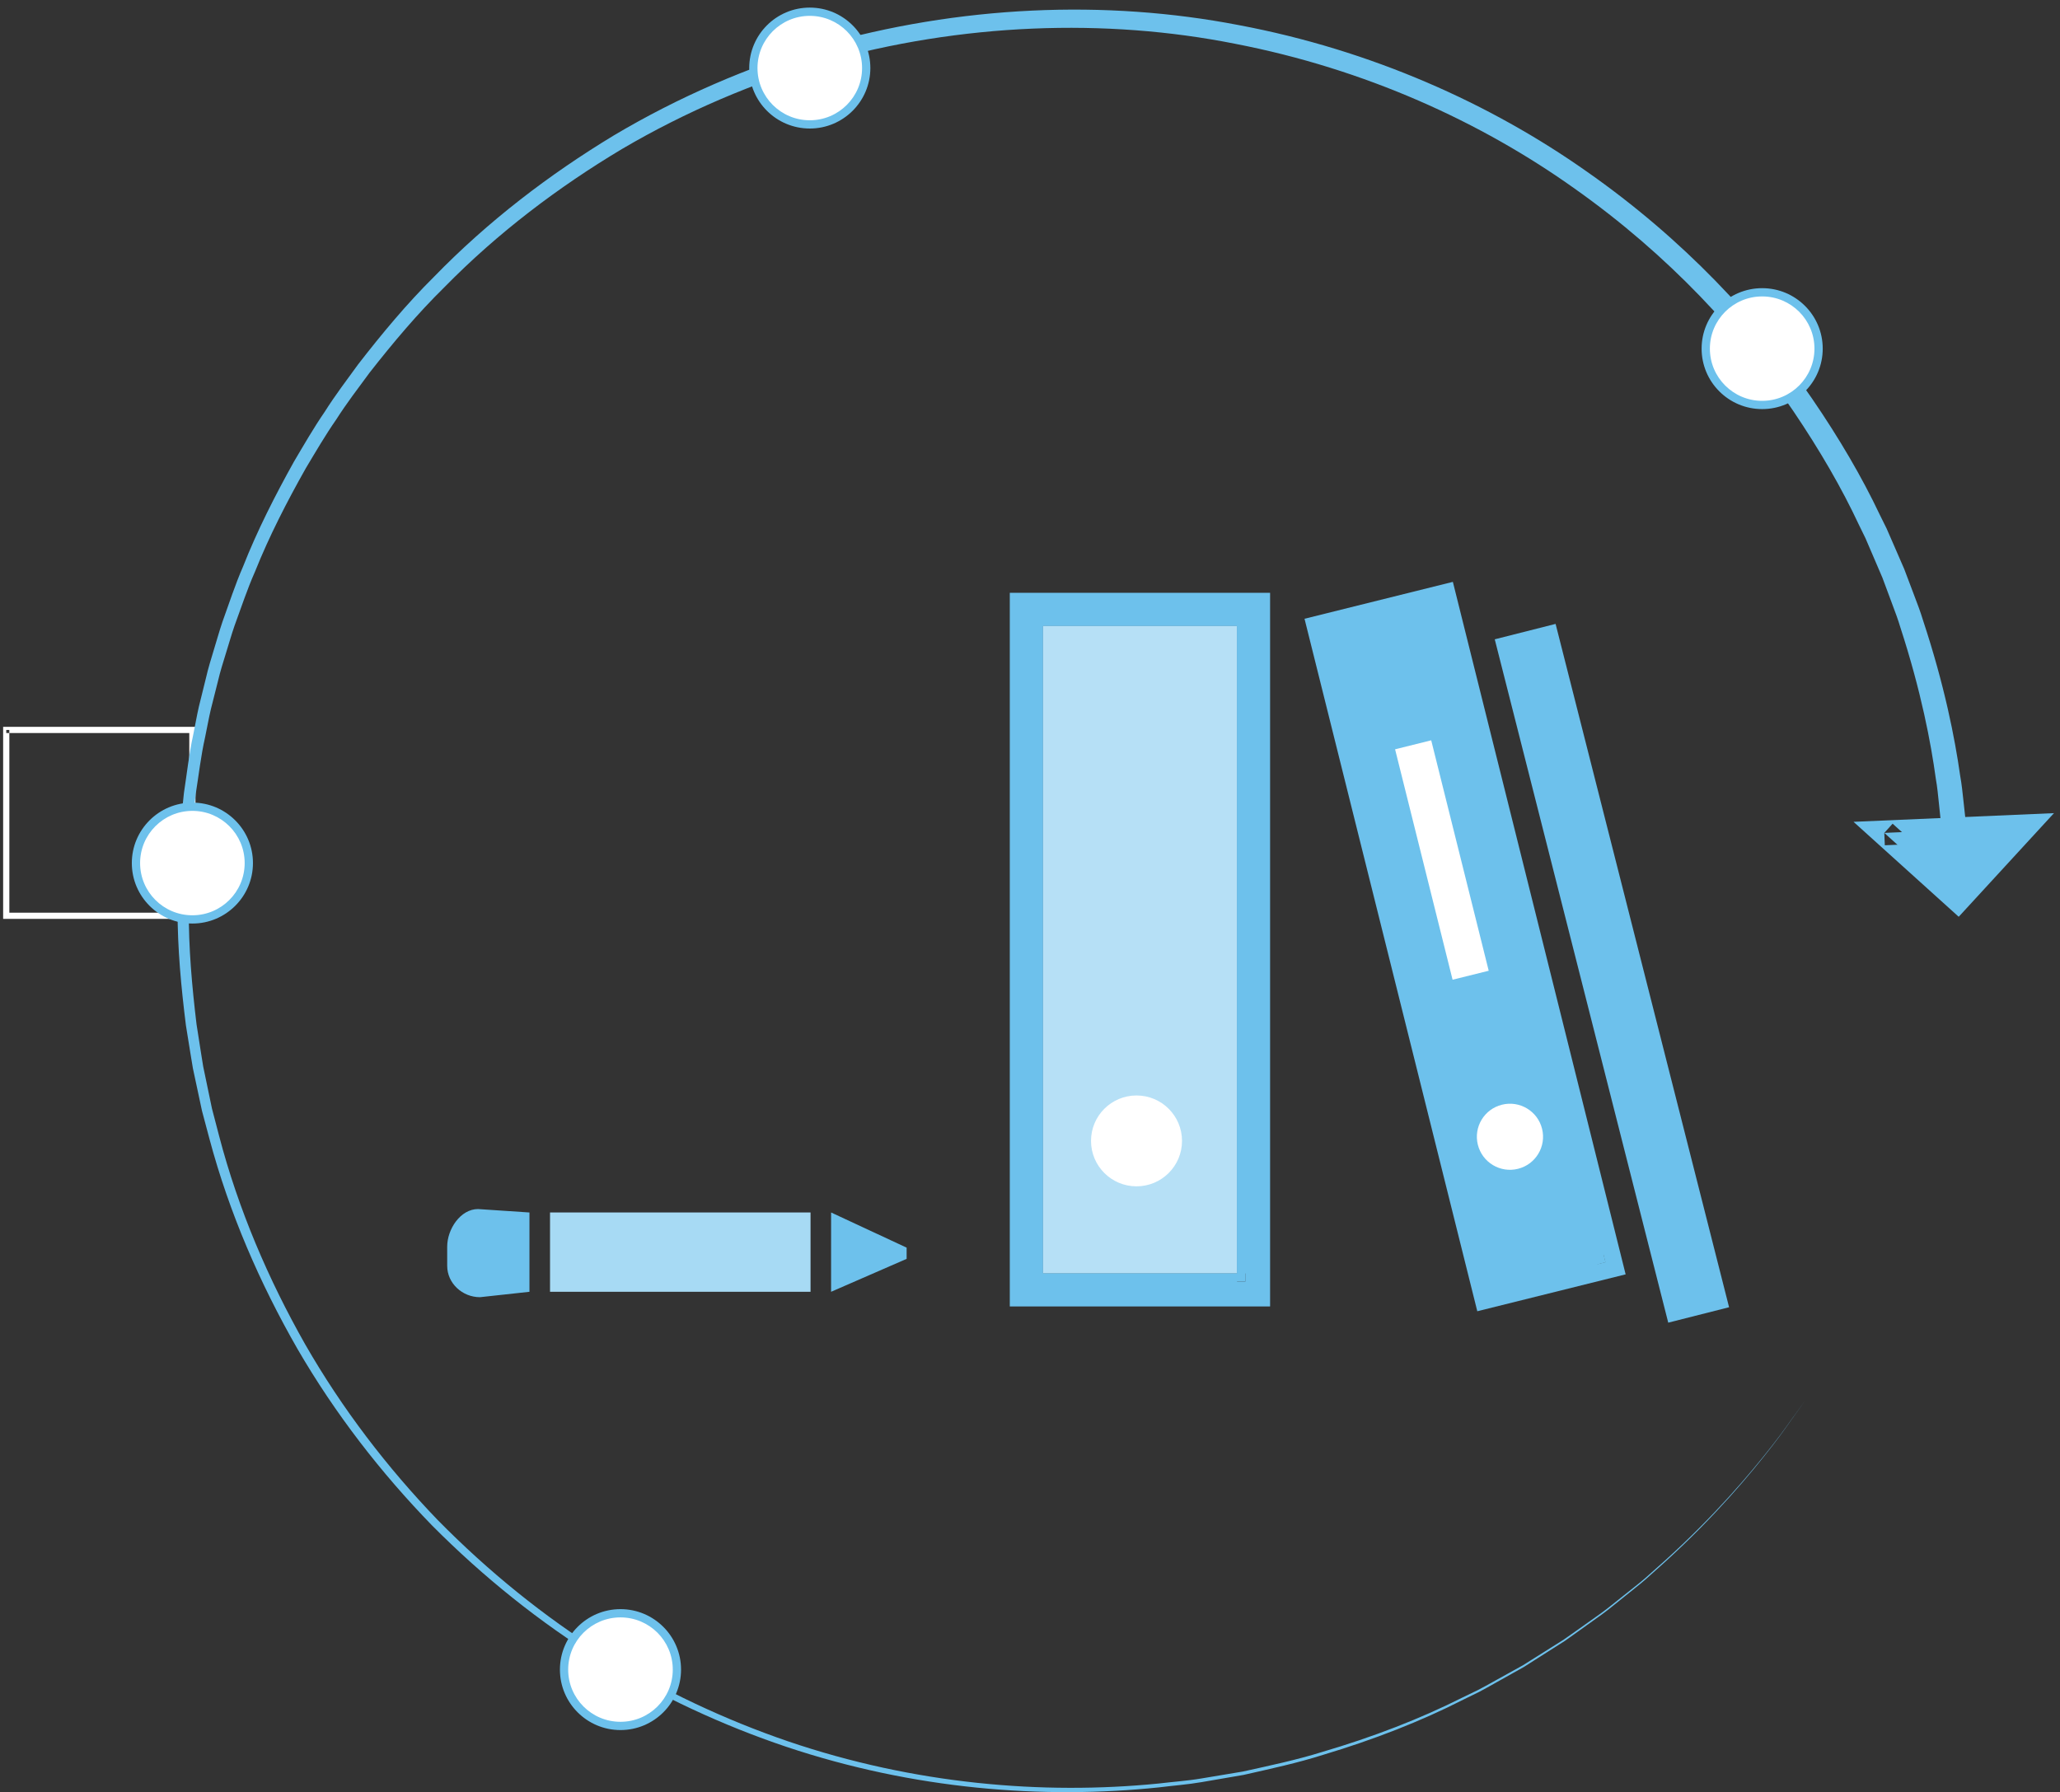 <?xml version="1.0" encoding="UTF-8" standalone="no"?>
<svg width="208px" height="181px" viewBox="0 0 208 181" version="1.1" xmlns="http://www.w3.org/2000/svg" xmlns:xlink="http://www.w3.org/1999/xlink" xmlns:sketch="http://www.bohemiancoding.com/sketch/ns">
    <rect x="0" y="0" width="208" height="181" fill="#333333" stroke="none"/>
    <!-- Generator: Sketch 3.3 (11970) - http://www.bohemiancoding.com/sketch -->
    <title>topic-icon-2</title>
    <desc>Created with Sketch.</desc>
    <defs></defs>
    <g id="Page-1" stroke="none" stroke-width="1" fill="none" fill-rule="evenodd" sketch:type="MSPage">
        <g id="biolink_landingpage-2" sketch:type="MSArtboardGroup" transform="translate(-598, -2953)">
            <g id="topic-icon-2" sketch:type="MSLayerGroup" transform="translate(598, 2953)">
                <path d="M0.631,73.71 L0.631,74.023 L19.112,74.023 L19.112,92.165 L0.943,92.165 L0.943,73.71 L0.631,73.71 L0.631,74.023 L0.631,73.71 L0.317,73.71 L0.317,92.79 L19.738,92.79 L19.738,73.398 L0.317,73.398 L0.317,73.71 L0.631,73.71" id="Fill-1" fill="#FFFFFF" sketch:type="MSShapeGroup"></path>
                <path d="M150.926,64.559 L157.07,63.003 L174.587,132.008 L168.444,133.565 L150.926,64.559" id="Fill-2" fill="#6DC1EC" sketch:type="MSShapeGroup"></path>
                <path d="M196.094,84.192 C196.094,84.192 196.043,83.705 195.944,82.76 C195.895,82.288 195.833,81.703 195.761,81.006 C195.689,80.309 195.614,79.497 195.458,78.617 C194.975,75.072 193.981,69.803 191.887,63.373 C191.648,62.561 191.341,61.749 191.028,60.915 C190.717,60.08 190.399,59.225 190.073,58.349 C189.705,57.49 189.328,56.61 188.943,55.712 C188.75,55.263 188.554,54.809 188.358,54.35 C188.138,53.901 187.917,53.448 187.693,52.99 C185.967,49.292 183.744,45.464 181.104,41.557 C175.832,33.75 168.51,25.774 159.002,19.052 C149.543,12.306 137.815,6.953 124.701,4.419 C111.63,1.818 97.137,2.32 83.131,6.285 C76.143,8.344 69.267,11.245 62.799,15.049 C56.365,18.896 50.257,23.513 44.893,28.982 C42.159,31.665 39.682,34.615 37.306,37.648 C36.164,39.201 34.988,40.733 33.949,42.365 C32.844,43.953 31.871,45.627 30.875,47.289 C28.975,50.662 27.19,54.121 25.746,57.731 C24.958,59.51 24.354,61.36 23.682,63.185 C23.363,64.103 23.103,65.042 22.811,65.969 C22.524,66.898 22.229,67.827 22.01,68.775 L21.295,71.604 C21.073,72.551 20.904,73.509 20.706,74.462 C20.278,76.361 20.063,78.297 19.757,80.217 C19.32,84.078 18.997,87.959 19.065,91.84 C19.04,95.728 19.38,99.568 19.844,103.429 L20.289,106.279 L20.518,107.702 L21.401,111.939 L22.128,114.725 C24.07,122.151 27.103,129.203 30.81,135.747 C34.555,142.276 39.119,148.22 44.193,153.492 C49.325,158.709 54.965,163.265 60.943,167.006 C66.938,170.723 73.224,173.673 79.584,175.847 C92.329,180.185 105.296,181.261 116.962,180.107 C118.421,179.929 119.881,179.836 121.297,179.594 C122.712,179.358 124.113,179.124 125.498,178.893 C128.242,178.286 130.932,177.72 133.49,176.92 C138.625,175.412 143.386,173.574 147.651,171.427 C148.188,171.167 148.721,170.91 149.25,170.654 C149.775,170.391 150.276,170.093 150.784,169.818 C151.794,169.258 152.787,168.708 153.763,168.167 C154.708,167.573 155.635,166.99 156.545,166.418 C157,166.132 157.45,165.849 157.896,165.567 C158.327,165.265 158.754,164.964 159.177,164.667 C160.019,164.069 160.845,163.483 161.653,162.91 C162.456,162.33 163.195,161.701 163.942,161.119 C164.678,160.523 165.419,159.967 166.103,159.377 C166.777,158.777 167.435,158.192 168.076,157.623 C173.17,153.024 176.655,148.882 178.922,145.996 C180.062,144.555 180.841,143.379 181.412,142.62 C181.967,141.85 182.255,141.453 182.255,141.453 C182.255,141.453 181.97,141.851 181.418,142.624 C180.851,143.385 180.077,144.566 178.944,146.013 C176.69,148.911 173.225,153.073 168.148,157.703 C167.509,158.276 166.853,158.865 166.18,159.469 C165.5,160.063 164.76,160.624 164.026,161.224 C163.28,161.81 162.544,162.445 161.742,163.029 C160.936,163.607 160.112,164.198 159.27,164.801 C158.849,165.101 158.422,165.405 157.992,165.711 C157.547,165.995 157.097,166.281 156.642,166.569 C155.734,167.147 154.807,167.736 153.864,168.336 C152.888,168.882 151.896,169.439 150.886,170.006 C150.378,170.283 149.878,170.585 149.353,170.851 C148.824,171.11 148.291,171.371 147.753,171.634 C143.487,173.808 138.723,175.675 133.577,177.213 C131.014,178.03 128.318,178.611 125.566,179.234 C124.173,179.474 122.765,179.715 121.342,179.961 C119.918,180.21 118.466,180.31 117.005,180.495 C105.286,181.714 92.251,180.7 79.398,176.397 C72.985,174.241 66.64,171.302 60.581,167.587 C54.539,163.847 48.83,159.283 43.626,154.045 C38.481,148.752 33.842,142.776 30.026,136.199 C26.249,129.608 23.146,122.493 21.145,114.992 L20.395,112.177 L19.48,107.894 L19.24,106.448 L18.773,103.549 C18.291,99.703 17.921,95.768 17.93,91.847 C17.843,87.918 18.147,83.985 18.572,80.07 C18.871,78.123 19.081,76.158 19.504,74.23 C19.7,73.264 19.868,72.292 20.087,71.33 L20.798,68.457 C21.016,67.494 21.31,66.551 21.596,65.607 C21.888,64.665 22.147,63.712 22.466,62.779 C23.137,60.924 23.743,59.044 24.532,57.234 C25.979,53.563 27.773,50.044 29.686,46.609 C30.689,44.916 31.669,43.211 32.782,41.592 C33.83,39.931 35.017,38.368 36.169,36.784 C38.567,33.691 41.07,30.68 43.835,27.938 C49.262,22.352 55.45,17.622 61.981,13.673 C68.547,9.769 75.538,6.776 82.65,4.643 C96.95,0.522 111.663,-0.056 125.062,2.531 C138.475,5.054 150.502,10.469 160.221,17.326 C169.989,24.159 177.533,32.294 182.981,40.276 C185.711,44.268 188.01,48.187 189.801,51.974 C190.033,52.443 190.264,52.908 190.49,53.367 C190.696,53.837 190.898,54.303 191.099,54.763 C191.499,55.684 191.89,56.585 192.273,57.465 C192.612,58.363 192.944,59.24 193.267,60.095 C193.593,60.951 193.913,61.784 194.162,62.617 C196.349,69.224 197.39,74.587 197.917,78.311 C198.084,79.242 198.161,80.045 198.237,80.741 C198.313,81.437 198.377,82.023 198.429,82.495 C198.533,83.438 198.586,83.925 198.586,83.925 L196.094,84.192" id="Fill-3" fill="#6DC1EC" sketch:type="MSShapeGroup"></path>
                <path d="M190.258,84.107 L197.692,90.817 L204.421,83.494 L190.258,84.107" id="Fill-4" fill="#6DC1EC" sketch:type="MSShapeGroup"></path>
                <path d="M190.258,84.107 L189.418,85.035 L197.773,92.578 L207.391,82.113 L187.152,82.989 L189.418,85.035 L190.258,84.107 L190.312,85.357 L201.451,84.875 L197.608,89.055 L191.099,83.178 L190.258,84.107 L190.312,85.357 L190.258,84.107" id="Fill-5" fill="#6DC1EC" sketch:type="MSShapeGroup"></path>
                <path d="M126.572,130.26 L126.572,128.592 L105.301,128.592 L105.301,63.2 L124.9,63.2 L124.9,130.26 L126.572,130.26 L126.572,128.592 L126.572,130.26 L128.242,130.26 L128.242,59.863 L101.96,59.863 L101.96,131.928 L128.242,131.928 L128.242,130.26 L126.572,130.26" id="Fill-6" fill="#6DC1EC" sketch:type="MSShapeGroup"></path>
                <path d="M105.301,63.2 L124.9,63.2 L124.9,128.592 L105.301,128.592 L105.301,63.2 Z" id="Fill-7" fill="#B6E0F6" sketch:type="MSShapeGroup"></path>
                <path d="M105.301,63.2 L124.9,63.2 L124.9,128.592 L105.301,128.592 L105.301,63.2 Z M104.466,129.426 L125.736,129.426 L125.736,62.365 L104.466,62.365 L104.466,129.426 Z" id="Fill-8" fill="#6DC1EC" sketch:type="MSShapeGroup"></path>
                <path d="M126.572,130.26 L126.572,129.426 L126.572,130.26 L127.406,130.26 L126.572,130.26 L126.572,130.26 Z M104.466,62.365 L125.736,62.365 L125.736,129.426 L104.466,129.426 L104.466,62.365 Z M127.406,60.698 L102.796,60.698 L102.796,131.095 L127.406,131.095 L127.406,130.26 L126.572,130.26 L126.572,128.592 L126.572,130.26 L127.406,130.26 L127.406,60.698 L127.406,60.698 Z" id="Fill-9" fill="#6DC1EC" sketch:type="MSShapeGroup"></path>
                <path d="M119.245,73.125 L114.966,73.125 L110.687,73.125 L114.966,73.125 L119.245,73.125" id="Fill-10" fill="#6DC1EC" sketch:type="MSShapeGroup"></path>
                <path d="M119.245,73.125 L119.245,72.291 L114.966,72.291 L110.687,72.291 L110.687,73.959 L111.94,73.959 L114.966,73.959 L119.244,73.959 L119.245,72.291 L119.245,73.125 L119.245,72.291 L114.966,72.291 L110.687,72.291 L110.687,73.959 L111.94,73.959 L114.966,73.959 L119.244,73.959 L119.245,72.291 L119.245,73.125" id="Fill-11" fill="#6DC1EC" sketch:type="MSShapeGroup"></path>
                <path d="M119.245,81.466 L114.966,81.466 L110.687,81.466 L114.966,81.466 L119.245,81.466" id="Fill-12" fill="#6DC1EC" sketch:type="MSShapeGroup"></path>
                <path d="M119.245,81.466 L119.245,80.632 L114.966,80.632 L110.687,80.632 L110.687,82.3 L111.94,82.3 L114.966,82.3 L119.244,82.3 L119.245,80.632 L119.245,81.466 L119.245,80.632 L114.966,80.632 L110.687,80.632 L110.687,82.3 L111.94,82.3 L114.966,82.3 L119.244,82.3 L119.245,80.632 L119.245,81.466" id="Fill-13" fill="#6DC1EC" sketch:type="MSShapeGroup"></path>
                <path d="M119.245,89.807 L114.966,89.807 L110.687,89.807 L114.966,89.807 L119.245,89.807" id="Fill-14" fill="#6DC1EC" sketch:type="MSShapeGroup"></path>
                <path d="M119.245,89.807 L119.245,88.973 L114.966,88.973 L110.687,88.973 L110.687,90.641 L111.94,90.641 L114.966,90.641 L119.244,90.641 L119.245,88.973 L119.245,89.807 L119.245,88.973 L114.966,88.973 L110.687,88.973 L110.687,90.641 L111.94,90.641 L114.966,90.641 L119.244,90.641 L119.245,88.973 L119.245,89.807" id="Fill-15" fill="#6DC1EC" sketch:type="MSShapeGroup"></path>
                <path d="M119.245,98.148 L114.966,98.148 L110.687,98.148 L114.966,98.148 L119.245,98.148" id="Fill-16" fill="#6DC1EC" sketch:type="MSShapeGroup"></path>
                <path d="M119.245,98.148 L119.245,97.314 L114.966,97.314 L110.687,97.314 L110.687,98.982 L111.94,98.982 L114.966,98.982 L119.244,98.982 L119.245,97.314 L119.245,98.148 L119.245,97.314 L114.966,97.314 L110.687,97.314 L110.687,98.982 L111.94,98.982 L114.966,98.982 L119.244,98.982 L119.245,97.314 L119.245,98.148" id="Fill-17" fill="#6DC1EC" sketch:type="MSShapeGroup"></path>
                <path d="M119.349,115.21 C119.349,117.744 117.293,119.798 114.755,119.798 C112.217,119.798 110.161,117.744 110.161,115.21 C110.161,112.676 112.217,110.623 114.755,110.623 C117.293,110.623 119.349,112.676 119.349,115.21" id="Fill-18" fill="#FFFFFF" sketch:type="MSShapeGroup"></path>
                <path d="M87.462,6.873 C87.462,10.015 84.911,12.562 81.765,12.562 C78.618,12.562 76.067,10.015 76.067,6.873 C76.067,3.732 78.618,1.184 81.765,1.184 C84.911,1.184 87.462,3.732 87.462,6.873" id="Fill-19" fill="#FFFFFF" sketch:type="MSShapeGroup"></path>
                <path d="M87.462,6.873 L87.044,6.873 C87.044,8.33 86.454,9.646 85.498,10.601 C84.541,11.556 83.223,12.145 81.765,12.145 C80.306,12.145 78.988,11.556 78.032,10.601 C77.075,9.646 76.485,8.33 76.485,6.873 C76.485,5.416 77.075,4.1 78.032,3.145 C78.988,2.191 80.306,1.601 81.765,1.601 C83.223,1.601 84.541,2.191 85.498,3.145 C86.454,4.1 87.044,5.416 87.044,6.873 L87.88,6.873 C87.88,3.501 85.141,0.767 81.765,0.767 C78.388,0.767 75.65,3.501 75.65,6.873 C75.65,10.245 78.388,12.979 81.765,12.979 C85.141,12.979 87.88,10.245 87.88,6.873 L87.462,6.873" id="Fill-20" fill="#6DC1EC" sketch:type="MSShapeGroup"></path>
                <path d="M183.625,35.206 C183.625,38.348 181.074,40.894 177.928,40.894 C174.781,40.894 172.231,38.348 172.231,35.206 C172.231,32.064 174.781,29.517 177.928,29.517 C181.074,29.517 183.625,32.064 183.625,35.206" id="Fill-21" fill="#FFFFFF" sketch:type="MSShapeGroup"></path>
                <path d="M183.625,35.206 L183.207,35.206 C183.207,36.663 182.616,37.978 181.661,38.933 C180.704,39.888 179.387,40.477 177.928,40.477 C176.468,40.477 175.151,39.888 174.194,38.933 C173.238,37.978 172.648,36.663 172.648,35.206 C172.648,33.749 173.238,32.433 174.194,31.478 C175.151,30.523 176.468,29.934 177.928,29.934 C179.387,29.934 180.704,30.523 181.661,31.478 C182.616,32.433 183.207,33.749 183.207,35.206 L184.042,35.206 C184.042,31.833 181.305,29.1 177.928,29.1 C174.55,29.1 171.813,31.833 171.813,35.206 C171.813,38.578 174.55,41.311 177.928,41.311 C181.305,41.311 184.042,38.578 184.042,35.206 L183.625,35.206" id="Fill-22" fill="#6DC1EC" sketch:type="MSShapeGroup"></path>
                <path d="M25.123,87.155 C25.123,90.297 22.572,92.844 19.426,92.844 C16.279,92.844 13.728,90.297 13.728,87.155 C13.728,84.013 16.279,81.467 19.426,81.467 C22.572,81.467 25.123,84.013 25.123,87.155" id="Fill-23" fill="#FFFFFF" sketch:type="MSShapeGroup"></path>
                <path d="M25.123,87.155 L24.705,87.155 C24.704,88.612 24.115,89.928 23.158,90.883 C22.203,91.838 20.884,92.427 19.426,92.427 C17.967,92.427 16.648,91.838 15.693,90.883 C14.736,89.928 14.147,88.612 14.146,87.155 C14.147,85.698 14.736,84.383 15.693,83.428 C16.648,82.473 17.967,81.884 19.426,81.884 C20.884,81.884 22.203,82.473 23.158,83.428 C24.115,84.383 24.704,85.698 24.705,87.155 L25.541,87.155 C25.541,83.783 22.802,81.05 19.426,81.05 C16.049,81.05 13.31,83.783 13.31,87.155 C13.31,90.528 16.049,93.261 19.426,93.261 C22.802,93.261 25.541,90.528 25.541,87.155 L25.123,87.155" id="Fill-24" fill="#6DC1EC" sketch:type="MSShapeGroup"></path>
                <path d="M68.348,168.599 C68.348,171.741 65.796,174.288 62.651,174.288 C59.504,174.288 56.954,171.741 56.954,168.599 C56.954,165.457 59.504,162.911 62.651,162.911 C65.796,162.911 68.348,165.457 68.348,168.599" id="Fill-25" fill="#FFFFFF" sketch:type="MSShapeGroup"></path>
                <path d="M68.348,168.599 L67.93,168.599 C67.93,170.057 67.339,171.372 66.384,172.327 C65.426,173.282 64.11,173.871 62.651,173.871 C61.191,173.871 59.874,173.282 58.917,172.327 C57.961,171.372 57.37,170.057 57.37,168.599 C57.37,167.142 57.961,165.827 58.917,164.872 C59.874,163.917 61.191,163.328 62.651,163.328 C64.11,163.328 65.426,163.917 66.384,164.872 C67.339,165.827 67.93,167.142 67.93,168.599 L68.765,168.599 C68.765,165.227 66.028,162.494 62.651,162.494 C59.273,162.494 56.536,165.227 56.536,168.599 C56.536,171.972 59.273,174.705 62.651,174.705 C66.028,174.705 68.765,171.972 68.765,168.599 L68.348,168.599" id="Fill-26" fill="#6DC1EC" sketch:type="MSShapeGroup"></path>
                <path d="M162.118,127.472 L161.714,125.853 L151.598,128.368 L135.769,64.915 L144.263,62.803 L160.497,127.874 L162.118,127.472 L161.714,125.853 L162.118,127.472 L163.739,127.068 L146.697,58.758 L131.719,62.484 L149.164,132.412 L164.142,128.687 L163.739,127.068 L162.118,127.472" id="Fill-27" fill="#6DC1EC" sketch:type="MSShapeGroup"></path>
                <path d="M162.118,127.472 L150.516,130.357 L133.879,63.666 L145.481,60.78 L162.118,127.472" id="Fill-28" fill="#6DC1EC" sketch:type="MSShapeGroup"></path>
                <path d="M162.118,127.472 L161.915,126.662 L151.125,129.346 L134.892,64.273 L144.872,61.792 L161.307,127.673 L162.118,127.472 L161.915,126.662 L162.118,127.472 L162.928,127.27 L146.089,59.769 L132.867,63.058 L149.907,131.368 L163.13,128.079 L162.928,127.27 L162.118,127.472" id="Fill-29" fill="#6DC1EC" sketch:type="MSShapeGroup"></path>
                <path d="M155.704,113.987 C156.15,115.774 155.06,117.585 153.27,118.03 C151.479,118.476 149.666,117.387 149.22,115.599 C148.773,113.811 149.864,112.001 151.655,111.555 C153.446,111.11 155.258,112.198 155.704,113.987" id="Fill-30" fill="#FFFFFF" sketch:type="MSShapeGroup"></path>
                <path d="M150.316,98.028 L146.668,98.934 L140.863,75.666 L144.511,74.758 L150.316,98.028" id="Fill-31" fill="#FFFFFF" sketch:type="MSShapeGroup"></path>
                <path d="M91.543,127.123 L83.916,130.448 L83.917,122.439 L91.543,125.989 L91.543,127.123 L91.543,127.123 Z M53.46,130.448 L48.469,130.993 C46.695,130.996 45.154,129.599 45.154,127.825 L45.153,125.895 C45.153,124.121 46.492,122.093 48.268,122.093 L53.46,122.439 L53.46,130.448 L53.46,130.448 Z" id="Fill-32" fill="#6DC1EC" sketch:type="MSShapeGroup"></path>
                <path d="M81.841,122.439 L55.537,122.439 L55.537,130.448 L81.841,130.447 L81.841,122.439" id="Fill-33" fill="#A7DAF4" sketch:type="MSShapeGroup"></path>
            </g>
        </g>
    </g>
</svg>